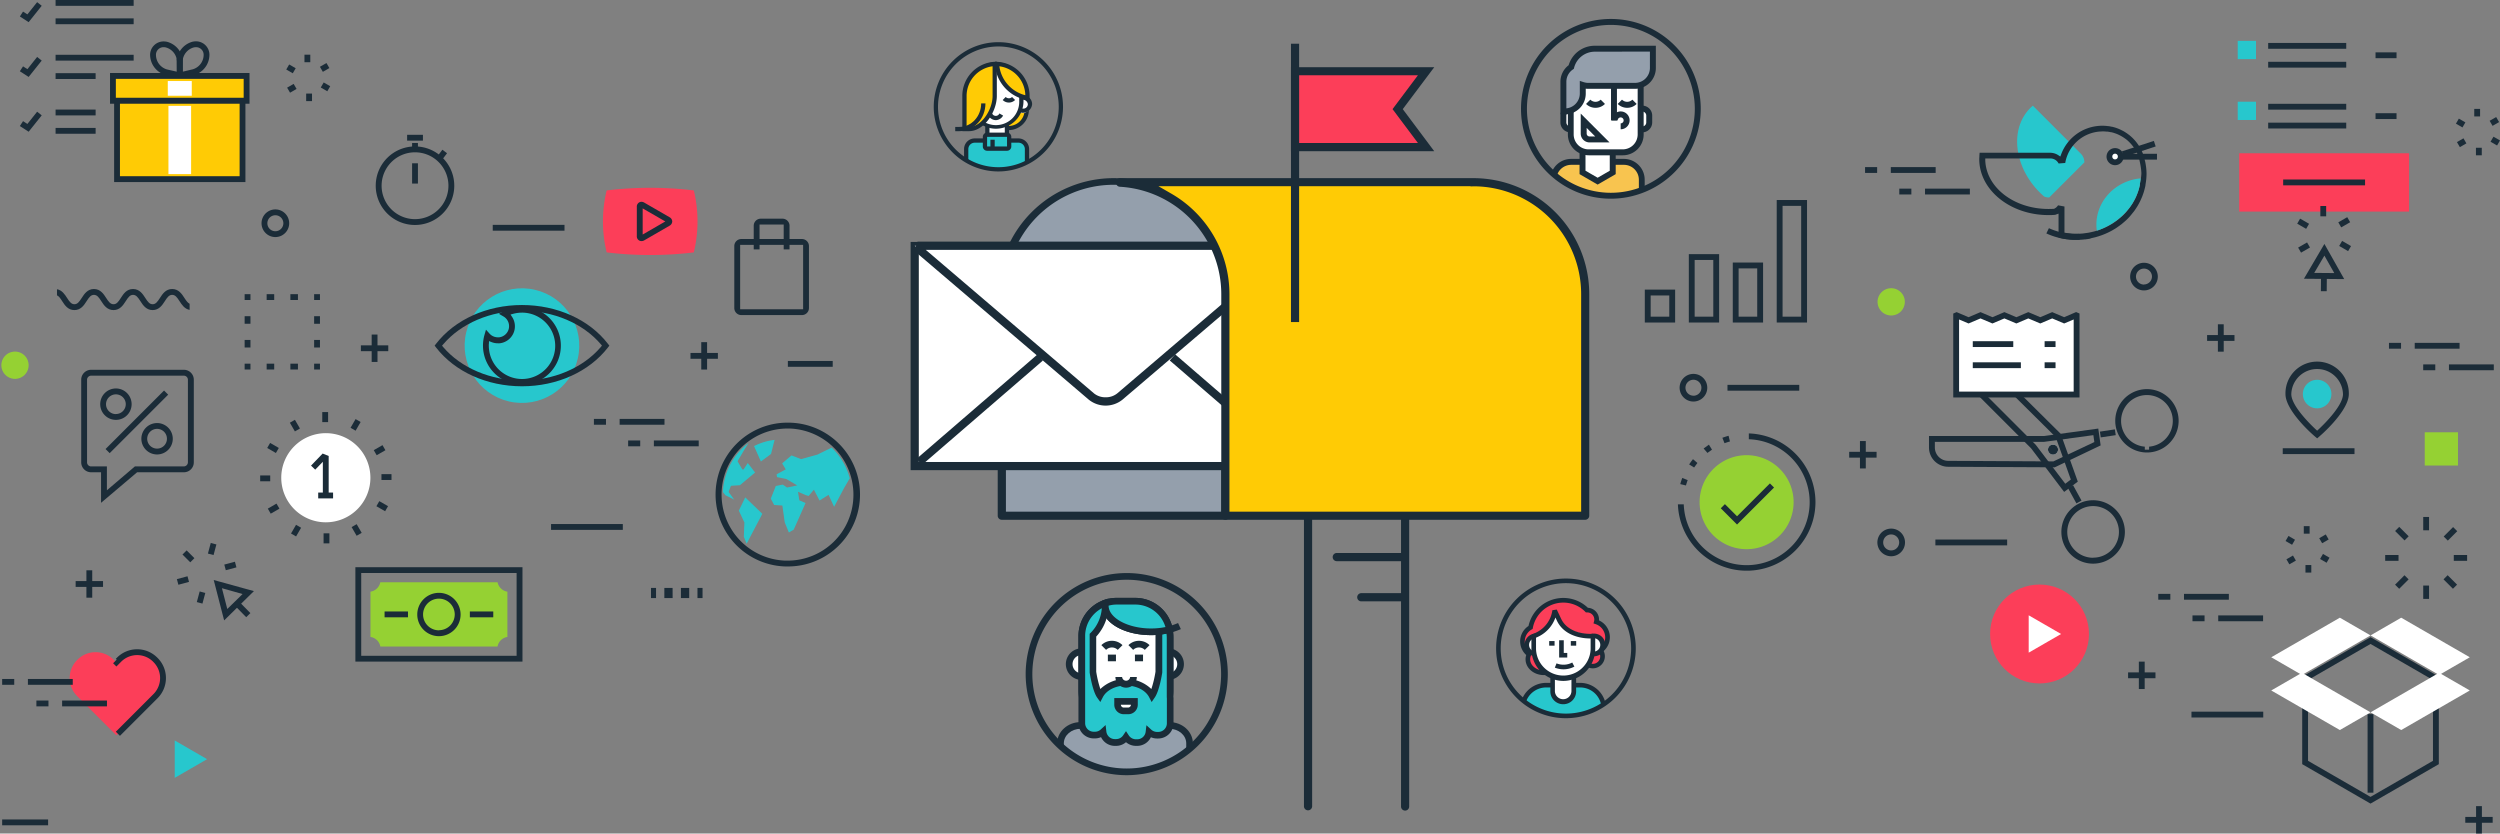 <svg xmlns="http://www.w3.org/2000/svg" xmlns:xlink="http://www.w3.org/1999/xlink" viewBox="0 0 1170 390.1"><rect x="0" y="0" width="1170" height="390.1" fill="#808080" stroke="none"/><defs><style>.cls-1,.cls-8{fill:none;}.cls-2{fill:#1b2c38;}.cls-3,.cls-6{fill:#fff;}.cls-4{fill:#27c7cd;}.cls-5{fill:#95d133;}.cls-6,.cls-8{stroke:#282d33;stroke-width:4px;}.cls-7{fill:#fc3e59;}.cls-9{fill:#ffcb05;}.cls-10{fill:#949fac;}.cls-11{fill:#f8c44f;}.cls-12{clip-path:url(#clip-path);}.cls-13{clip-path:url(#clip-path-2);}.cls-14{clip-path:url(#clip-path-3);}.cls-15{clip-path:url(#clip-path-4);}</style><clipPath id="clip-path" transform="translate(-11.23 -183.55)"><circle class="cls-1" cx="538.54" cy="499.04" r="45.74"/></clipPath><clipPath id="clip-path-2" transform="translate(-11.23 -183.55)"><circle class="cls-1" cx="744.09" cy="486.99" r="31.6"/></clipPath><clipPath id="clip-path-3" transform="translate(-11.23 -183.55)"><circle class="cls-1" cx="478.47" cy="233.55" r="29.24"/></clipPath><clipPath id="clip-path-4" transform="translate(-11.23 -183.55)"><circle class="cls-1" cx="765.12" cy="234.48" r="40.67"/></clipPath></defs><title>04-slide</title><g id="Layer_4" data-name="Layer 4"><rect class="cls-2" x="368.72" y="168.93" width="20.99" height="2.73"/><rect class="cls-2" x="306.01" y="206.14" width="20.99" height="2.73"/><rect class="cls-2" x="293.97" y="206.14" width="5.65" height="2.73"/><rect class="cls-2" x="289.99" y="196.05" width="20.99" height="2.73"/><rect class="cls-2" x="277.95" y="196.05" width="5.65" height="2.73"/><rect class="cls-2" x="1038.13" y="288.01" width="20.99" height="2.73"/><rect class="cls-2" x="1026.08" y="288.01" width="5.65" height="2.73"/><rect class="cls-2" x="1022.11" y="277.93" width="20.99" height="2.73"/><rect class="cls-2" x="1010.07" y="277.93" width="5.65" height="2.73"/><rect class="cls-2" x="1146.11" y="170.54" width="20.99" height="2.73"/><rect class="cls-2" x="1134.06" y="170.54" width="5.65" height="2.73"/><rect class="cls-2" x="1130.09" y="160.46" width="20.99" height="2.73"/><rect class="cls-2" x="1118.04" y="160.46" width="5.65" height="2.73"/><rect class="cls-2" x="1134.07" y="241.94" width="2.73" height="6.24"/><rect class="cls-2" x="1133.96" y="430.19" width="2.74" height="6.24" transform="translate(15.15 746.73) rotate(-45.03)"/><rect class="cls-2" x="1116.27" y="259.74" width="6.24" height="2.73"/><rect class="cls-2" x="1132.2" y="454.64" width="6.24" height="2.73" transform="translate(-1.09 752.93) rotate(-45.01)"/><rect class="cls-2" x="1134.07" y="274.04" width="2.73" height="6.24"/><rect class="cls-2" x="1156.65" y="452.88" width="2.73" height="6.24" transform="translate(5.37 768.57) rotate(-44.99)"/><rect class="cls-2" x="1148.37" y="259.74" width="6.24" height="2.73"/><rect class="cls-2" x="1154.9" y="431.94" width="6.24" height="2.74" transform="translate(21.49 762.09) rotate(-44.99)"/><rect class="cls-2" x="304.66" y="275.15" width="2.37" height="4.75"/><rect class="cls-2" x="305.67" y="276.15" width="0.36" height="2.73"/><path class="cls-2" d="M333.78,463.44H329.9v-4.75h3.88Zm-7.76,0h-3.88v-4.75H326Z" transform="translate(-11.23 -183.55)"/><path class="cls-2" d="M330.9,462.43V459.7h1.87v2.73Zm-7.75,0V459.7H325v2.73Z" transform="translate(-11.23 -183.55)"/><rect class="cls-2" x="326.42" y="275.15" width="2.37" height="4.75"/><rect class="cls-2" x="327.43" y="276.15" width="0.36" height="2.73"/><rect class="cls-2" x="98.05" y="441.35" width="2.74" height="5.15" transform="translate(-295.97 16.7) rotate(-44.99)"/><rect class="cls-2" x="94.24" y="453.88" width="5.15" height="2.73" transform="translate(-125.8 -142.96) rotate(-15.01)"/><rect class="cls-2" x="102.75" y="461.8" width="5.15" height="2.73" transform="translate(-380.54 261.25) rotate(-74.97)"/><path class="cls-3" d="M113.9,457.22l5.07,5.06Z" transform="translate(-11.23 -183.55)"/><rect class="cls-2" x="116.46" y="447.06" width="5.15" height="2.73" transform="translate(-123.3 -137.42) rotate(-15.01)"/><rect class="cls-2" x="107.95" y="439.15" width="5.15" height="2.73" transform="translate(-354.82 249.68) rotate(-75)"/><polygon class="cls-1" points="113.53 278.01 103.85 275.32 106.37 285.05 113.53 278.01"/><path class="cls-2" d="M130.06,460.19,111.25,455l4.88,18.9Zm-5.3,1.37-7.16,7-2.51-9.73Z" transform="translate(-11.23 -183.55)"/><rect class="cls-2" x="123.73" y="465.72" width="2.73" height="6.68" transform="translate(-304 38.41) rotate(-44.47)"/><rect class="cls-1" x="834.24" y="96.35" width="8.72" height="51.86"/><path class="cls-2" d="M842.73,334.49h14.19V277.16H842.73Zm2.74-54.59h8.71v51.85h-8.71Z" transform="translate(-11.23 -183.55)"/><rect class="cls-1" x="813.67" y="125.62" width="8.71" height="22.59"/><path class="cls-2" d="M822.17,334.49h14.18V306.43H822.17Zm2.73-25.33h8.71v22.59H824.9Z" transform="translate(-11.23 -183.55)"/><rect class="cls-1" x="793.1" y="121.66" width="8.72" height="26.54"/><path class="cls-2" d="M801.6,334.49h14.18v-32H801.6Zm2.73-29.28h8.72v26.54h-8.72Z" transform="translate(-11.23 -183.55)"/><rect class="cls-1" x="772.54" y="138.27" width="8.71" height="9.93"/><path class="cls-2" d="M781,334.49h14.19v-15.4H781Zm2.74-12.67h8.71v9.93h-8.71Z" transform="translate(-11.23 -183.55)"/><polygon class="cls-4" points="96.92 355.29 89.34 359.66 81.77 364.04 81.77 355.29 81.77 346.54 89.34 350.92 96.92 355.29"/><rect class="cls-2" x="40.44" y="266.9" width="2.73" height="12.82"/><rect class="cls-2" x="35.4" y="271.94" width="12.82" height="2.73"/><path class="cls-5" d="M11.87,354.48a6.38,6.38,0,1,0,6.37-6.38A6.37,6.37,0,0,0,11.87,354.48Z" transform="translate(-11.23 -183.55)"/><path class="cls-5" d="M889.93,324.81a6.38,6.38,0,1,0,6.38-6.37A6.38,6.38,0,0,0,889.93,324.81Z" transform="translate(-11.23 -183.55)"/><rect class="cls-2" x="173.94" y="156.57" width="2.73" height="12.82"/><rect class="cls-2" x="168.89" y="161.62" width="12.82" height="2.73"/><rect class="cls-2" x="328.19" y="160.13" width="2.73" height="12.82"/><rect class="cls-2" x="323.15" y="165.18" width="12.82" height="2.73"/><path class="cls-1" d="M140.11,284.3a3.74,3.74,0,1,0,3.73,3.73A3.74,3.74,0,0,0,140.11,284.3Z" transform="translate(-11.23 -183.55)"/><path class="cls-2" d="M140.11,281.56a6.47,6.47,0,1,0,6.46,6.47A6.47,6.47,0,0,0,140.11,281.56Zm0,10.21a3.74,3.74,0,1,1,3.73-3.74A3.75,3.75,0,0,1,140.11,291.77Z" transform="translate(-11.23 -183.55)"/><rect class="cls-2" x="870.46" y="206.41" width="2.73" height="12.82"/><rect class="cls-2" x="865.42" y="211.45" width="12.82" height="2.73"/><circle class="cls-1" cx="792.53" cy="181.48" r="3.73"/><path class="cls-2" d="M810.23,365a6.47,6.47,0,1,0-6.47,6.47A6.48,6.48,0,0,0,810.23,365Zm-6.47,3.73a3.73,3.73,0,1,1,3.73-3.73A3.74,3.74,0,0,1,803.76,368.76Z" transform="translate(-11.23 -183.55)"/><rect class="cls-2" x="1000.98" y="309.64" width="2.73" height="12.82"/><rect class="cls-2" x="995.94" y="314.68" width="12.82" height="2.73"/><rect class="cls-2" x="1158.8" y="377.28" width="2.73" height="12.82"/><rect class="cls-2" x="1153.75" y="382.32" width="12.82" height="2.73"/><path class="cls-1" d="M896.31,433.68a3.74,3.74,0,1,0,3.73,3.73A3.73,3.73,0,0,0,896.31,433.68Z" transform="translate(-11.23 -183.55)"/><path class="cls-2" d="M902.78,437.41a6.47,6.47,0,1,0-6.47,6.47A6.48,6.48,0,0,0,902.78,437.41Zm-6.47,3.74a3.74,3.74,0,1,1,3.73-3.74A3.74,3.74,0,0,1,896.31,441.15Z" transform="translate(-11.23 -183.55)"/><rect class="cls-2" x="1037.97" y="151.76" width="2.73" height="12.82"/><rect class="cls-2" x="1032.92" y="156.81" width="12.82" height="2.73"/><path class="cls-1" d="M1014.61,309.21a3.74,3.74,0,1,0,3.74,3.74A3.74,3.74,0,0,0,1014.61,309.21Z" transform="translate(-11.23 -183.55)"/><path class="cls-2" d="M1021.08,313a6.47,6.47,0,1,0-6.47,6.47A6.47,6.47,0,0,0,1021.08,313Zm-6.47,3.73a3.74,3.74,0,1,1,3.74-3.73A3.73,3.73,0,0,1,1014.61,316.68Z" transform="translate(-11.23 -183.55)"/><path class="cls-3" d="M11.23,568.42h0Z" transform="translate(-11.23 -183.55)"/><rect class="cls-2" x="1.01" y="383.51" width="21.5" height="2.73"/><rect class="cls-2" x="257.89" y="245.25" width="33.59" height="2.73"/><rect class="cls-2" x="1025.61" y="333.06" width="33.59" height="2.73"/><rect class="cls-2" x="230.6" y="105.23" width="33.59" height="2.73"/><rect class="cls-2" x="905.76" y="252.5" width="33.59" height="2.73"/><path class="cls-3" d="M1078.55,394.7" transform="translate(-11.23 -183.55)"/><rect class="cls-2" x="1068.32" y="209.78" width="33.59" height="2.73"/><rect class="cls-2" x="808.46" y="180.11" width="33.59" height="2.73"/><path class="cls-1" d="M1107.75,368a12.1,12.1,0,0,0-24.19,0c0,5.81,10.25,15.4,11.41,16.48l.68.62.69-.62C1097.5,383.37,1107.75,373.78,1107.75,368Z" transform="translate(-11.23 -183.55)"/><path class="cls-2" d="M1110.48,368a14.83,14.83,0,1,0-29.65,0c0,6.37,8.76,15.54,13.94,19.95l.88.76.89-.76C1101.72,383.51,1110.48,374.33,1110.48,368Zm-14.83,17.1-.68-.62c-1.16-1.08-11.41-10.67-11.41-16.48a12.1,12.1,0,0,1,24.19,0c0,5.81-10.25,15.4-11.41,16.48Z" transform="translate(-11.23 -183.55)"/><path class="cls-4" d="M1095.65,374.65a6.68,6.68,0,1,1,6.68-6.68A6.68,6.68,0,0,1,1095.65,374.65Z" transform="translate(-11.23 -183.55)"/><rect class="cls-2" x="1157.95" y="50.96" width="2.73" height="3.53"/><rect class="cls-2" x="1161.5" y="239.4" width="2.73" height="3.53" transform="translate(360.99 943.79) rotate(-59.98)"/><rect class="cls-2" x="1161.5" y="248.89" width="3.53" height="2.73" transform="translate(19.26 430.91) rotate(-29.96)"/><rect class="cls-2" x="1158.74" y="69.15" width="2.73" height="3.53"/><rect class="cls-2" x="1177.65" y="247.81" width="2.73" height="3.53" transform="translate(362.14 962.3) rotate(-60)"/><rect class="cls-2" x="1176.86" y="239.11" width="3.53" height="2.73" transform="translate(26.47 438.09) rotate(-30.01)"/><rect class="cls-2" x="1078.17" y="246.24" width="2.73" height="3.52"/><rect class="cls-2" x="1081.72" y="434.68" width="2.73" height="3.53" transform="translate(152.21 972.49) rotate(-59.99)"/><rect class="cls-2" x="1081.72" y="444.18" width="3.53" height="2.73" transform="translate(-88.89 417.53) rotate(-29.98)"/><rect class="cls-2" x="1078.96" y="264.44" width="2.73" height="3.53"/><rect class="cls-2" x="1097.87" y="443.09" width="2.73" height="3.53" transform="translate(153 990.68) rotate(-59.99)"/><rect class="cls-2" x="1097.08" y="434.39" width="3.53" height="2.73" transform="translate(-81.81 424.83) rotate(-30.03)"/><rect class="cls-2" x="142.49" y="25.59" width="2.73" height="3.53"/><rect class="cls-2" x="146.05" y="214.03" width="2.73" height="3.53" transform="translate(-124.42 51.91) rotate(-59.98)"/><rect class="cls-2" x="146.05" y="223.52" width="3.53" height="2.73" transform="translate(-103.87 -79.53) rotate(-30)"/><rect class="cls-2" x="143.29" y="43.79" width="2.73" height="3.53"/><rect class="cls-2" x="162.2" y="222.44" width="2.73" height="3.53" transform="translate(-123.62 70.2) rotate(-60)"/><rect class="cls-2" x="161.41" y="213.74" width="3.53" height="2.73" transform="translate(-96.93 -73.14) rotate(-30)"/><path class="cls-3" d="M184.58,407.12a20.86,20.86,0,1,1-20.86-20.85A20.86,20.86,0,0,1,184.58,407.12Z" transform="translate(-11.23 -183.55)"/><polygon class="cls-2" points="145.56 217.91 147.52 219.8 151.09 216.11 151.09 230.95 153.82 230.95 153.82 213.4 151 212.26 145.56 217.91"/><rect class="cls-2" x="148.92" y="230.52" width="6.96" height="2.73"/><rect class="cls-2" x="150.82" y="192.85" width="2.73" height="4.7"/><rect class="cls-2" x="147.9" y="380.35" width="2.73" height="4.7" transform="translate(-182.6 -57.61) rotate(-30)"/><rect class="cls-2" x="137.63" y="390.85" width="2.73" height="4.7" transform="translate(-282.24 133.35) rotate(-59.99)"/><rect class="cls-2" x="121.76" y="222.51" width="4.7" height="2.73"/><rect class="cls-2" x="136.95" y="420.21" width="4.7" height="2.73" transform="translate(-203.27 -57.52) rotate(-29.98)"/><rect class="cls-2" x="147.45" y="430.48" width="4.7" height="2.74" transform="translate(-310.32 162.06) rotate(-59.99)"/><rect class="cls-2" x="151.43" y="249.6" width="2.73" height="4.7"/><rect class="cls-2" x="176.81" y="429.19" width="2.73" height="4.7" transform="translate(-203.16 -36.61) rotate(-30)"/><rect class="cls-2" x="187.08" y="418.7" width="2.73" height="4.7" transform="matrix(0.5, -0.87, 0.87, 0.5, -281.66, 190.32)"/><rect class="cls-2" x="178.52" y="221.9" width="4.7" height="2.73"/><rect class="cls-2" x="185.79" y="391.3" width="4.7" height="2.73" transform="matrix(0.87, -0.5, 0.5, 0.87, -182.37, -36.86)"/><rect class="cls-2" x="175.3" y="381.03" width="4.7" height="2.73" transform="translate(-253.57 161.5) rotate(-60)"/><rect class="cls-1" x="169.05" y="268.17" width="72.74" height="38.74"/><path class="cls-2" d="M177.55,493.19h78.2V449h-78.2Zm2.73-41.47H253v38.74H180.28Z" transform="translate(-11.23 -183.55)"/><path class="cls-5" d="M244.07,486.12a5.53,5.53,0,0,1,4.62-4.48V460.45a5.52,5.52,0,0,1-4.6-4.4H189.21a5.52,5.52,0,0,1-4.6,4.4v21.19a5.53,5.53,0,0,1,4.62,4.48Z" transform="translate(-11.23 -183.55)"/><path class="cls-1" d="M216.65,463.68a7.41,7.41,0,1,0,7.4,7.41A7.42,7.42,0,0,0,216.65,463.68Z" transform="translate(-11.23 -183.55)"/><path class="cls-2" d="M216.65,461a10.14,10.14,0,1,0,10.14,10.14A10.15,10.15,0,0,0,216.65,461Zm0,17.54a7.41,7.41,0,1,1,7.4-7.4A7.41,7.41,0,0,1,216.65,478.49Z" transform="translate(-11.23 -183.55)"/><rect class="cls-2" x="179.98" y="286.17" width="10.96" height="2.73"/><path class="cls-6" d="M193.52,465.75" transform="translate(-11.23 -183.55)"/><path class="cls-6" d="M203.18,465.75" transform="translate(-11.23 -183.55)"/><rect class="cls-2" x="219.89" y="286.17" width="10.96" height="2.73"/><circle class="cls-7" cx="954.5" cy="296.71" r="23.14"/><polygon class="cls-3" points="964.58 296.71 957 301.08 949.43 305.45 949.43 296.71 949.43 287.96 957 292.33 964.58 296.71"/><rect class="cls-5" x="1134.78" y="202.31" width="15.56" height="15.56"/><rect class="cls-2" x="147.01" y="170.2" width="2.73" height="2.73"/><rect class="cls-2" x="124.79" y="170.2" width="3.54" height="2.73"/><rect class="cls-2" x="135.9" y="170.2" width="3.54" height="2.73"/><rect class="cls-2" x="114.49" y="170.2" width="2.73" height="2.73"/><rect class="cls-2" x="114.49" y="147.98" width="2.73" height="3.54"/><rect class="cls-2" x="114.49" y="159.09" width="2.73" height="3.54"/><rect class="cls-2" x="114.49" y="137.67" width="2.73" height="2.73"/><rect class="cls-2" x="124.79" y="137.67" width="3.54" height="2.73"/><rect class="cls-2" x="135.9" y="137.67" width="3.54" height="2.73"/><rect class="cls-2" x="147.01" y="137.67" width="2.73" height="2.73"/><rect class="cls-2" x="147.01" y="159.09" width="2.73" height="3.54"/><rect class="cls-2" x="147.01" y="147.98" width="2.73" height="3.55"/><path class="cls-7" d="M335.93,301.67a169.62,169.62,0,0,1-40.78,0,61.12,61.12,0,0,1,0-29,169.62,169.62,0,0,1,40.78,0A61.38,61.38,0,0,1,335.93,301.67Z" transform="translate(-11.23 -183.55)"/><polygon class="cls-1" points="300.76 109.76 311.35 103.65 300.76 97.53 300.76 109.76"/><path class="cls-2" d="M325.84,287.19a2.36,2.36,0,0,0-1.29-2l-11.79-6.81a2.61,2.61,0,0,0-1.33-.39,2.22,2.22,0,0,0-2.17,2.4V294a2.21,2.21,0,0,0,2.17,2.39,2.68,2.68,0,0,0,1.33-.37l11.79-6.82A2.36,2.36,0,0,0,325.84,287.19ZM312,293.31V281.08l10.59,6.11Z" transform="translate(-11.23 -183.55)"/><rect class="cls-2" x="216.59" y="254.44" width="3.45" height="2.73" transform="translate(-128.63 92.15) rotate(-52.91)"/><path class="cls-1" d="M205.46,254.83a15.64,15.64,0,1,0,15.64,15.64A15.65,15.65,0,0,0,205.46,254.83Z" transform="translate(-11.23 -183.55)"/><path class="cls-2" d="M223.83,270.47a18.38,18.38,0,1,0-18.37,18.37A18.39,18.39,0,0,0,223.83,270.47Zm-18.37,15.64a15.64,15.64,0,1,1,15.64-15.64A15.66,15.66,0,0,1,205.46,286.11Z" transform="translate(-11.23 -183.55)"/><rect class="cls-2" x="192.86" y="76.42" width="2.73" height="9.49"/><rect class="cls-2" x="190.53" y="63.09" width="7.4" height="2.73"/><rect class="cls-2" x="192.86" y="66.91" width="2.73" height="2"/><rect class="cls-1" x="346.38" y="114.59" width="29.47" height="30.15"/><path class="cls-2" d="M386.52,295.41H358.18a3.3,3.3,0,0,0-3.3,3.3v29a3.3,3.3,0,0,0,3.3,3.3h28.34a3.3,3.3,0,0,0,3.3-3.3v-29A3.3,3.3,0,0,0,386.52,295.41Zm.57,32.88H357.62V298.14h29.47Z" transform="translate(-11.23 -183.55)"/><path class="cls-2" d="M377.43,285.89H367.27a3.3,3.3,0,0,0-3.3,3.3v11.09h2.73V288.63H378v11.65h2.73V289.19A3.3,3.3,0,0,0,377.43,285.89Z" transform="translate(-11.23 -183.55)"/><path class="cls-1" d="M380.72,384.08h-1a30.92,30.92,0,0,0-1,61.82c.34,0,.69,0,1,0a30.92,30.92,0,0,0,1-61.83Z" transform="translate(-11.23 -183.55)"/><path class="cls-2" d="M380.81,381.35l-1.11,0a33.66,33.66,0,0,0-1.08,67.3h1.1a33.65,33.65,0,0,0,1.09-67.29ZM410.62,416a30.78,30.78,0,0,1-30.88,29.92c-.34,0-.69,0-1,0a30.92,30.92,0,0,1,1-61.82h1A30.95,30.95,0,0,1,410.62,416Z" transform="translate(-11.23 -183.55)"/><path class="cls-4" d="M408.91,407.41,406.23,412l-4.64,8.74L399,415.14l-4.23,2.66-2.64-5.08-2.46,2.94-1.19-.34-3.79-1.61.63,4,2.9,1.26-5.51,12.42-2.29,1.38-1.93-4.74-1.11-7.88-3.85-.28-1.57-2.95,2.35-5.93,3.25-.65,2,1.38,4.78-1-5.13-3-4.34-.88-.18-1.32,4.28-2.3-1.7-2.81,4.39-3.73,4.5,1.74,7.63-2.12s3.14-1.55,6.66-3.25A30.24,30.24,0,0,1,408.91,407.41Z" transform="translate(-11.23 -183.55)"/><path class="cls-4" d="M361.51,390.92l-1.82,2.91-3.15,5.36a.44.44,0,0,0,0,.47l2,3.41a.51.51,0,0,0,.4.23.42.42,0,0,0,.39-.21l1.86-2.84,3.42,4.44-7.09,5.94-3.91.25a.45.45,0,0,0-.41.3l-.91,2.36a.46.46,0,0,0,.06.44l2.5,3.4-4.14-2.07-1.16-1.48A30.18,30.18,0,0,1,361.51,390.92Z" transform="translate(-11.23 -183.55)"/><path class="cls-4" d="M359.48,427.8,357,422.52l3-6.19,8,7.68-7.35,14-1.31-3.26.27-6.7A.43.43,0,0,0,359.48,427.8Z" transform="translate(-11.23 -183.55)"/><path class="cls-4" d="M367.32,399.54l-3.19-7.22a28.13,28.13,0,0,1,9.6-2.9L372.07,396Z" transform="translate(-11.23 -183.55)"/><polygon class="cls-2" points="1138.63 356.06 1109.4 372.94 1080.16 356.06 1080.16 319.6 1077.43 319.6 1077.43 357.63 1109.4 376.09 1141.37 357.63 1141.37 319.6 1138.63 319.6 1138.63 356.06"/><polygon class="cls-2" points="1109.4 298.21 1078.8 315.88 1080.17 318.25 1109.4 301.37 1138.63 318.25 1140 315.88 1109.4 298.21"/><rect class="cls-2" x="1108.03" y="334.22" width="2.73" height="36.76"/><polygon class="cls-3" points="1141.5 314.85 1109.4 333.37 1123.76 341.66 1155.86 323.14 1141.5 314.85"/><polygon class="cls-3" points="1077.3 314.85 1109.4 333.37 1095.05 341.66 1062.94 323.14 1077.3 314.85"/><polygon class="cls-3" points="1077.3 315.89 1109.4 297.37 1095.05 289.08 1062.94 307.6 1077.3 315.89"/><polygon class="cls-3" points="1141.5 315.89 1109.4 297.37 1123.76 289.08 1155.86 307.6 1141.5 315.89"/><path class="cls-7" d="M82.74,510.6,84,509.32a11.94,11.94,0,0,0,0-16.88l-.17-.18a11.94,11.94,0,0,0-16.88,0l-1.28,1.28-1.29-1.28a11.93,11.93,0,0,0-16.87,0l-.18.18a11.94,11.94,0,0,0,0,16.88l1.28,1.28,17.06,17.06Z" transform="translate(-11.23 -183.55)"/><path class="cls-2" d="M85,491.48l-.18-.18a13.29,13.29,0,0,0-18.81,0l-.57.57.4.39-1.68,1.68,1.54,1.54,2.24-2.25a10.57,10.57,0,0,1,14.95,0l.18.19a10.59,10.59,0,0,1,0,14.94L65.43,526l1.93,1.93L85,510.28a13.3,13.3,0,0,0,0-18.8Z" transform="translate(-11.23 -183.55)"/><path class="cls-8" d="M47.35,492.44" transform="translate(-11.23 -183.55)"/><path class="cls-2" d="M860.87,418.57a32.23,32.23,0,0,0-31.19-32.18v2.73a29.47,29.47,0,1,1-30.45,30.45h-2.74a32.2,32.2,0,0,0,64.38-1Z" transform="translate(-11.23 -183.55)"/><line class="cls-2" x1="788.98" y1="235.02" x2="784.24" y2="235.02"/><path class="cls-2" d="M820.84,390.16l-.64-2.66a29.7,29.7,0,0,0-2.9.94l1,2.53C819.16,390.66,820,390.39,820.84,390.16Z" transform="translate(-11.23 -183.55)"/><path class="cls-2" d="M798.54,407.21a29.7,29.7,0,0,0-.94,2.9l2.66.64c.23-.85.5-1.68.81-2.5Z" transform="translate(-11.23 -183.55)"/><path class="cls-2" d="M803.54,398.44c-.63.79-1.24,1.62-1.79,2.47l2.33,1.43c.48-.73,1-1.44,1.54-2.12Z" transform="translate(-11.23 -183.55)"/><path class="cls-2" d="M808.53,393.44l1.78,2.08c.69-.54,1.4-1.06,2.13-1.54L811,391.65C810.16,392.21,809.33,392.81,808.53,393.44Z" transform="translate(-11.23 -183.55)"/><path class="cls-5" d="M850.64,418.57a22,22,0,1,1-22-22A22,22,0,0,1,850.64,418.57Z" transform="translate(-11.23 -183.55)"/><polygon class="cls-2" points="828.32 226.23 812.93 241.62 807.26 235.94 805.32 237.88 812.93 245.49 830.25 228.17 828.32 226.23"/><circle class="cls-4" cx="255.52" cy="345.31" r="26.82" transform="translate(-150.11 332.01) rotate(-76.85)"/><path class="cls-1" d="M255.5,360.84a15.39,15.39,0,0,0,1.66-.09,15.52,15.52,0,1,0-3.28-30.87,16.94,16.94,0,0,0-2.38.44l-1.34.36.76,1.16a8,8,0,0,1-9.54,11.82l-1.29-.5-.07,1.38a15.09,15.09,0,0,0,.07,2.42A15.48,15.48,0,0,0,255.5,360.84Z" transform="translate(-11.23 -183.55)"/><path class="cls-2" d="M255.5,363.57a18.06,18.06,0,0,0,1.95-.1,18.26,18.26,0,0,0-1.91-36.41,18.1,18.1,0,0,0-8.68,2.19l-2.16,1.16,2.13,1.23a5.25,5.25,0,0,1-2.05,9.78,5.07,5.07,0,0,1-.55,0,5.29,5.29,0,0,1-3.91-1.75l-1.65-1.83-.68,2.36a18.25,18.25,0,0,0,17.51,23.34Zm-15.48-19,.07-1.38,1.29.5a7.93,7.93,0,0,0,2.84.52,8.06,8.06,0,0,0,.85,0,8,8,0,0,0,5.85-12.3l-.76-1.16,1.34-.36a16.94,16.94,0,0,1,2.38-.44,15.67,15.67,0,0,1,1.66-.09A15.53,15.53,0,1,1,240.09,347,15.09,15.09,0,0,1,240,344.54Z" transform="translate(-11.23 -183.55)"/><path class="cls-1" d="M255.52,329c-14.7,0-28.48,5.84-36.86,15.62l-.56.65.56.66c8.38,9.78,22.16,15.62,36.86,15.62S284,355.75,292.38,346l.56-.66-.56-.65C284,334.88,270.22,329,255.52,329Z" transform="translate(-11.23 -183.55)"/><path class="cls-2" d="M255.52,326.3c-16.4,0-31.45,6.8-40.24,18.18l-.64.83.64.84c8.79,11.38,23.84,18.18,40.24,18.18s31.45-6.8,40.24-18.18l.65-.84-.65-.83C287,333.1,271.93,326.3,255.52,326.3ZM292.38,346c-8.38,9.78-22.16,15.62-36.86,15.62S227,355.75,218.66,346l-.56-.66.56-.65C227,334.88,240.82,329,255.52,329s28.48,5.84,36.86,15.62l.56.65Z" transform="translate(-11.23 -183.55)"/><rect class="cls-2" x="26.01" width="36.54" height="2.73"/><rect class="cls-2" x="26.01" y="8.6" width="36.54" height="2.73"/><polygon class="cls-2" points="17.38 1.01 12.82 6.73 10.78 5.42 9.3 7.71 13.41 10.37 19.52 2.71 17.38 1.01"/><rect class="cls-2" x="26.01" y="25.64" width="36.54" height="2.73"/><rect class="cls-2" x="26.01" y="34.24" width="18.74" height="2.73"/><polygon class="cls-2" points="17.38 26.65 12.82 32.37 10.78 31.05 9.29 33.35 13.41 36.01 19.52 28.35 17.38 26.65"/><rect class="cls-2" x="26.01" y="51.28" width="18.74" height="2.73"/><rect class="cls-2" x="26.01" y="59.87" width="18.74" height="2.73"/><polygon class="cls-2" points="17.38 52.28 12.82 58.01 10.78 56.69 9.3 58.99 13.41 61.65 19.52 53.99 17.38 52.28"/><path class="cls-1" d="M106.51,209.43a3.55,3.55,0,0,0-3.59-3.8,4.33,4.33,0,0,0-1.06.13,7.1,7.1,0,0,0-5.19,6.45v.27l0,4.63,4.75-1.13A7.1,7.1,0,0,0,106.51,209.43Z" transform="translate(-11.23 -183.55)"/><path class="cls-2" d="M109.24,209.41a6.29,6.29,0,0,0-6.28-6.52,7.37,7.37,0,0,0-1.73.21,10,10,0,0,0-7,7.22L94,211l-.1,0,.06,9.55,9.2-2.17v-.07l.56-.28A9.91,9.91,0,0,0,109.24,209.41Zm-12.55,7.7,0-4.63v-.27a7.1,7.1,0,0,1,5.19-6.45,4.33,4.33,0,0,1,1.06-.13,3.55,3.55,0,0,1,3.59,3.8,7.1,7.1,0,0,1-5.07,6.55Z" transform="translate(-11.23 -183.55)"/><path class="cls-1" d="M89.26,216l.35.09,4.42,1,0-4.58v-.33a7.08,7.08,0,0,0-5.18-6.44,4.41,4.41,0,0,0-1.07-.13,3.55,3.55,0,0,0-3.59,3.79A7.12,7.12,0,0,0,89.26,216Z" transform="translate(-11.23 -183.55)"/><path class="cls-2" d="M81.48,209.41A9.93,9.93,0,0,0,87,218l.56.28v.08l9.2,2.16L96.8,211h-.1l-.16-.68a10,10,0,0,0-7-7.17,7.37,7.37,0,0,0-1.73-.21A6.29,6.29,0,0,0,81.48,209.41Zm6.32-3.78a4.41,4.41,0,0,1,1.07.13,7.08,7.08,0,0,1,5.18,6.44v.33l0,4.58-4.42-1-.35-.09a7.12,7.12,0,0,1-5.05-6.56A3.55,3.55,0,0,1,87.8,205.63Z" transform="translate(-11.23 -183.55)"/><rect class="cls-9" x="52.85" y="35.54" width="62.56" height="11.63"/><rect class="cls-1" x="54.22" y="36.91" width="59.82" height="8.9"/><path class="cls-2" d="M62.72,232.09H128V217.72H62.72Zm2.73-11.63h59.82v8.9H65.45Z" transform="translate(-11.23 -183.55)"/><rect class="cls-9" x="54.77" y="47.18" width="58.72" height="36.68"/><rect class="cls-1" x="56.14" y="48.54" width="55.98" height="33.94"/><path class="cls-2" d="M64.64,268.77h61.45V229.36H64.64Zm2.73-36.68h56V266h-56Z" transform="translate(-11.23 -183.55)"/><rect class="cls-3" x="78.52" y="37.92" width="11.23" height="6.89"/><rect class="cls-3" x="78.83" y="49.55" width="10.61" height="31.93"/><polygon class="cls-2" points="950.57 209.84 966.02 230.22 972.41 225.4 964.41 203.02 944.54 183.32 942.61 185.26 962.04 204.52 969.15 224.43 966.55 226.39 952.73 208.17 927.92 183.33 925.99 185.26 950.57 209.84"/><path class="cls-1" d="M999.35,423.89a12.09,12.09,0,1,0,0,17.1A12,12,0,0,0,999.35,423.89Z" transform="translate(-11.23 -183.55)"/><path class="cls-2" d="M1001.28,422a14.84,14.84,0,1,0,0,21A14.74,14.74,0,0,0,1001.28,422Zm-10.49,22.58a12.09,12.09,0,1,1,8.56-3.54A12,12,0,0,1,990.79,444.53Z" transform="translate(-11.23 -183.55)"/><path class="cls-1" d="M1016,368.39a12.1,12.1,0,0,0-1,24.15V394h2v-1.41a12.1,12.1,0,0,0-1-24.15Z" transform="translate(-11.23 -183.55)"/><path class="cls-2" d="M1016,365.66a14.83,14.83,0,1,0,0,29.66h0a14.83,14.83,0,0,0,0-29.66Zm1,26.88V394h-2v-1.41a12.1,12.1,0,1,1,2,0Z" transform="translate(-11.23 -183.55)"/><path class="cls-1" d="M967.91,390.33H916.72V393a6.28,6.28,0,0,0,6.26,6.27l49.25.25,19.11-9.05-.45-3.23Z" transform="translate(-11.23 -183.55)"/><path class="cls-2" d="M993.22,384.12l-25.34,3.48H914V393a9,9,0,0,0,9,9l49.86.25L994.33,392Zm-21,15.36L923,399.23a6.28,6.28,0,0,1-6.26-6.27v-2.63h51.19l23-3.13.45,3.23Z" transform="translate(-11.23 -183.55)"/><path class="cls-3" d="M970.41,392.32a2.32,2.32,0,1,1,0,3.28A2.32,2.32,0,0,1,970.41,392.32Z" transform="translate(-11.23 -183.55)"/><path class="cls-2" d="M972.05,391.64a2.32,2.32,0,0,0-1.64,4,2.31,2.31,0,0,0,3.27,0,2.32,2.32,0,0,0-1.63-4Z" transform="translate(-11.23 -183.55)"/><path class="cls-2" d="M972.05,395.28a1.32,1.32,0,0,1-.93-2.25,1.34,1.34,0,0,1,.93-.38,1.31,1.31,0,0,1,1.31,1.32,1.3,1.3,0,0,1-.39.92A1.29,1.29,0,0,1,972.05,395.28Z" transform="translate(-11.23 -183.55)"/><path class="cls-2" d="M980.49,368.52v-2.73H983v2.73Zm-9,0v-2.73H974v2.73Zm-9,0v-2.73H965v2.73Zm-9,0v-2.73H956v2.73Zm-9,0v-2.73H947v2.73Zm-9,0v-2.73H938v2.73Zm-9,0v-2.73h2.49v2.73Z" transform="translate(-11.23 -183.55)"/><rect class="cls-2" x="980.84" y="410.7" width="2.73" height="8.24" transform="translate(-89.56 341.18) rotate(-28.81)"/><rect class="cls-2" x="994.17" y="384.92" width="7.08" height="2.73" transform="translate(-57.51 -31.2) rotate(-8.53)"/><polygon class="cls-3" points="971.85 147.63 971.62 147.53 966.02 149.91 960.43 147.53 954.83 149.91 949.24 147.53 943.65 149.91 938.05 147.53 932.46 149.91 926.87 147.53 921.28 149.91 915.69 147.53 915.48 147.62 915.48 184.61 971.85 184.61 971.85 147.63"/><polygon class="cls-1" points="960.43 149.02 954.83 151.39 949.24 149.02 943.65 151.39 938.05 149.02 932.46 151.39 926.87 149.02 921.28 151.39 916.85 149.51 916.85 183.25 970.48 183.25 970.48 149.5 966.02 151.39 960.43 149.02"/><path class="cls-2" d="M977.25,332l-5.59-2.38L966.07,332l-5.6-2.38L954.88,332l-5.6-2.38L943.69,332l-5.59-2.38L932.51,332l-5.59-2.38-1.57.68v39.26h59.09V330.27l-1.59-.68Zm4.46,34.82H928.08V333.06l4.43,1.88,5.59-2.37,5.59,2.37,5.59-2.37,5.6,2.37,5.59-2.37,5.6,2.37,5.59-2.37,5.59,2.37,4.46-1.89Z" transform="translate(-11.23 -183.55)"/><rect class="cls-2" x="923.26" y="159.68" width="18.95" height="2.73"/><rect class="cls-2" x="956.88" y="159.68" width="5.11" height="2.73"/><rect class="cls-2" x="923.26" y="169.56" width="22.51" height="2.73"/><rect class="cls-2" x="956.88" y="169.56" width="5.11" height="2.73"/><path class="cls-1" d="M97.38,359.35H53.77a1.92,1.92,0,0,0-1.8,2v38.45a1.93,1.93,0,0,0,1.8,2h7.49V413L74.4,401.84h23a1.92,1.92,0,0,0,1.79-2V361.37A1.91,1.91,0,0,0,97.38,359.35Z" transform="translate(-11.23 -183.55)"/><path class="cls-2" d="M97.38,356.61H53.77a4.66,4.66,0,0,0-4.53,4.76v38.45a4.65,4.65,0,0,0,4.53,4.75h4.75v14.3l16.88-14.3h22a4.65,4.65,0,0,0,4.53-4.75V361.37A4.66,4.66,0,0,0,97.38,356.61Zm1.79,43.21a1.92,1.92,0,0,1-1.79,2h-23L61.26,413V401.84H53.77a1.93,1.93,0,0,1-1.8-2V361.37a1.92,1.92,0,0,1,1.8-2H97.38a1.91,1.91,0,0,1,1.79,2Z" transform="translate(-11.23 -183.55)"/><path class="cls-1" d="M65.48,368.09a4.62,4.62,0,1,0,4.61,4.61A4.62,4.62,0,0,0,65.48,368.09Z" transform="translate(-11.23 -183.55)"/><path class="cls-2" d="M65.48,365.35a7.35,7.35,0,1,0,7.35,7.35A7.36,7.36,0,0,0,65.48,365.35Zm0,12a4.62,4.62,0,1,1,4.61-4.62A4.62,4.62,0,0,1,65.48,377.32Z" transform="translate(-11.23 -183.55)"/><path class="cls-1" d="M84.74,384.27a4.62,4.62,0,1,0,4.62,4.62A4.62,4.62,0,0,0,84.74,384.27Z" transform="translate(-11.23 -183.55)"/><path class="cls-2" d="M92.09,388.89a7.35,7.35,0,1,0-7.35,7.35A7.36,7.36,0,0,0,92.09,388.89Zm-7.35,4.61a4.62,4.62,0,1,1,4.62-4.61A4.62,4.62,0,0,1,84.74,393.5Z" transform="translate(-11.23 -183.55)"/><rect class="cls-2" x="55.93" y="379.6" width="38.71" height="2.73" transform="translate(-258.57 -18.73) rotate(-45)"/><rect class="cls-2" x="1061.5" y="20.1" width="36.54" height="2.73"/><rect class="cls-2" x="1061.5" y="28.92" width="36.54" height="2.73"/><rect class="cls-4" x="1047.25" y="19.12" width="8.55" height="8.55"/><rect class="cls-7" x="1047.94" y="71.73" width="79.5" height="27.29"/><rect class="cls-2" x="1068.52" y="84.01" width="38.33" height="2.73"/><rect class="cls-2" x="1111.75" y="24.5" width="9.83" height="2.73"/><rect class="cls-2" x="1061.5" y="48.58" width="36.54" height="2.73"/><rect class="cls-2" x="1061.5" y="57.4" width="36.54" height="2.73"/><rect class="cls-4" x="1047.25" y="47.6" width="8.55" height="8.55"/><rect class="cls-2" x="1111.75" y="52.98" width="9.83" height="2.73"/><rect class="cls-2" x="1085.92" y="96.41" width="2.73" height="4.83"/><rect class="cls-2" x="1087.74" y="285.85" width="2.73" height="4.83" transform="translate(283.67 903.77) rotate(-60)"/><rect class="cls-2" x="1087.1" y="297.99" width="4.83" height="2.74" transform="translate(-15.08 400.78) rotate(-29.97)"/><path class="cls-3" d="M1099.32,301.14v0Z" transform="translate(-11.23 -183.55)"/><rect class="cls-2" x="1107.36" y="296.25" width="2.73" height="4.83" transform="translate(284.64 926.13) rotate(-60.01)"/><rect class="cls-2" x="1105.91" y="286.2" width="4.83" height="2.73" transform="translate(-6.47 409.34) rotate(-30.01)"/><polygon class="cls-1" points="1087.77 119.63 1083.01 127.72 1092.39 127.8 1087.77 119.63"/><path class="cls-2" d="M1099.05,297.71,1089.47,314l18.86.17Zm0,5.47,4.62,8.17-9.38-.08Z" transform="translate(-11.23 -183.55)"/><rect class="cls-2" x="1095.73" y="315.34" width="6.29" height="2.73" transform="translate(761.09 1229.15) rotate(-89.49)"/><path class="cls-2" d="M97.54,323c-1.2-1.86-2.69-4.19-5.73-4.19s-4.53,2.33-5.73,4.19-2,2.93-3.43,2.93-2.25-1.11-3.42-2.93-2.69-4.19-5.73-4.19S69,321.1,67.78,323s-2,2.93-3.43,2.93-2.26-1.11-3.43-2.93-2.69-4.19-5.72-4.19-4.53,2.33-5.73,4.19-2,2.93-3.42,2.93-2.26-1.11-3.43-2.93c-1.06-1.65-2.34-3.65-4.72-4.09v2.85c.89.4,1.55,1.37,2.42,2.72,1.2,1.87,2.69,4.19,5.73,4.19s4.52-2.32,5.72-4.19,2-2.93,3.43-2.93,2.26,1.11,3.42,2.93,2.69,4.19,5.73,4.19,4.53-2.32,5.73-4.19,2-2.93,3.42-2.93,2.26,1.11,3.43,2.93,2.69,4.19,5.72,4.19,4.53-2.32,5.73-4.19,2-2.93,3.43-2.93,2.26,1.11,3.43,2.93c1.06,1.65,2.35,3.65,4.73,4.1v-2.86C99.08,325.28,98.41,324.32,97.54,323Z" transform="translate(-11.23 -183.55)"/><path class="cls-4" d="M986.71,259.55a5.67,5.67,0,0,0-1.65-4.07L970,240.41l-3.62-3.62L962.61,233c-.41.35-.81.71-1.2,1.1-9.69,9.69-7.73,27.36,4.39,39.47.67.68,1.36,1.32,2.07,1.93a5.65,5.65,0,0,0,2.39.48Z" transform="translate(-11.23 -183.55)"/><path class="cls-1" d="M1012.5,259.81h0l-.24-1.14a17.65,17.65,0,0,0-2.19-5.24l-.07-.11c-.25-.4-.48-.73-.72-1L1009,252c-.24-.31-.47-.6-.72-.87l-.31-.35c-.24-.25-.48-.51-.74-.76l-.45-.42c-.26-.23-.47-.42-.7-.6l-.35-.26c-.48-.37-1-.71-1.48-1l-.23-.13c-.18-.12-.32-.2-.46-.28l-.43-.22-.24-.12-.79-.38-.55-.23c-.4-.16-.69-.26-1-.36l-.66-.21q-.48-.14-1-.24l-.15,0-.49-.1c-.36-.07-.72-.12-1.09-.17l-.25,0-.3,0c-.61-.06-1.16-.09-1.67-.09s-.94,0-1.4.07a17.75,17.75,0,0,0-16.08,14.7l-3.1.24a4.31,4.31,0,0,0-3.83-2.35H940.12l0,1c.54,12.7,13.55,22.64,29.63,22.64.75,0,1.51,0,2.33-.07l.2,0,.18-.09a4.29,4.29,0,0,0,1.72-1.55l3,.56c0,4.62,0,12.23,0,12.23l.84.14a26.79,26.79,0,0,0,4.67.4c1,0,1.94-.05,3-.14l.57-.07.4-.06c.64-.08,1.28-.16,1.91-.27l.62-.13.51-.11c.54-.12,1.1-.25,1.65-.4.38-.1.76-.23,1.15-.35s1-.33,1.51-.51l1.15-.46c.47-.2.94-.41,1.4-.63s.75-.36,1.12-.56.86-.48,1.29-.73l.14-.08c.37-.22.66-.39.94-.57s.79-.55,1.18-.83l.27-.19.75-.55c.28-.22.53-.44.78-.66l.69-.59c.21-.18.4-.34.58-.51.6-.56,1.19-1.16,1.75-1.79.21-.24.41-.49.61-.74l.5-.62.54-.68c.26-.34.48-.69.71-1l.23-.35c.18-.27.35-.52.51-.78s.43-.76.64-1.14l.2-.38.41-.79c.2-.43.39-.87.58-1.32s.29-.73.42-1.09.33-.91.47-1.38.22-.76.31-1.13.24-.95.34-1.42l0-.2,0-.35a26.18,26.18,0,0,0,.43-4.6,28.75,28.75,0,0,0-.51-4.18Z" transform="translate(-11.23 -183.55)"/><path class="cls-2" d="M1015.42,260.54a18,18,0,0,0-.52-2.36l0-.16a20.49,20.49,0,0,0-2.54-6.06c0-.05-.07-.11-.11-.17-.25-.39-.51-.76-.81-1.17l-.23-.31c-.27-.34-.54-.68-.82-1-.08-.1-.36-.4-.36-.4-.28-.3-.56-.6-.85-.88l-.53-.48c-.26-.24-.53-.48-.8-.7l-.32-.24-.1-.07a18.37,18.37,0,0,0-1.71-1.18l-.2-.13-.58-.34-.56-.29-.21-.1-.91-.44-.77-.32-1-.37c-.25-.08-.5-.16-.77-.23s-.72-.2-1.1-.29l-.18,0-.55-.12c-.42-.08-.84-.14-1.27-.19l-.19,0-.45-.06c-.73-.06-1.34-.09-1.92-.09a15.76,15.76,0,0,0-1.64.08,20.51,20.51,0,0,0-17.52,13.18l-.44,1.16-1-.66a6.94,6.94,0,0,0-3.77-1.11h-33l-.1,1.26c0,.69-.07,1.22-.07,1.73,0,14.43,14.52,26.18,32.38,26.18.93,0,1.89,0,2.93-.11l.2,0,.26-.1,1.34-.47,0,11.23,1.07.23a31.94,31.94,0,0,0,7.24.83c1,0,2.08-.05,3.21-.15l.69-.09.35,0c.69-.09,1.38-.18,2.07-.3L990,295l.37-.08c.6-.13,1.21-.27,1.8-.43l1.26-.38c.55-.18,1.1-.36,1.64-.56l1.25-.5c.51-.21,1-.44,1.52-.68l1.22-.61c.48-.25.94-.52,1.4-.8l.16-.09c.35-.2.68-.4,1-.62s.87-.6,1.29-.9l.25-.18.86-.63c.32-.25.62-.52.94-.79l.6-.51.69-.61c.65-.61,1.29-1.27,1.92-2,.26-.3.52-.62.77-.94l.4-.5c.22-.26.43-.52.64-.79s.55-.78.81-1.18l.2-.31c.2-.3.4-.6.58-.9s.49-.85.72-1.28l.14-.27c.18-.33.35-.65.51-1s.44-1,.64-1.45.33-.8.47-1.2.36-1,.51-1.51.24-.84.35-1.26.27-1.05.39-1.66a1.72,1.72,0,0,0,0-.2l.06-.46a29.32,29.32,0,0,0,.45-4.93A26.59,26.59,0,0,0,1015.42,260.54Zm-2.68,8.87,0,.35,0,.2c-.1.47-.21.94-.34,1.42s-.19.75-.31,1.13-.3.92-.47,1.38-.27.72-.42,1.09-.38.89-.58,1.32l-.41.79-.2.38c-.21.38-.41.76-.64,1.14s-.33.51-.51.78l-.23.35c-.23.35-.45.7-.71,1l-.54.68-.5.62c-.2.25-.4.5-.61.74-.56.63-1.15,1.23-1.75,1.79-.18.17-.37.33-.58.51l-.69.59c-.25.22-.5.44-.78.66l-.75.55-.27.19c-.39.28-.78.57-1.18.83s-.57.35-.94.57l-.14.08c-.43.25-.85.5-1.29.73s-.75.38-1.12.56-.93.43-1.4.63l-1.15.46c-.49.18-1,.35-1.51.51s-.77.25-1.15.35c-.55.15-1.11.28-1.65.4l-.51.11-.62.13c-.63.11-1.27.19-1.91.27l-.4.06-.57.07c-1.08.09-2.06.14-3,.14a26.79,26.79,0,0,1-4.67-.4l-.84-.14s0-7.61,0-12.23l-3-.56a4.29,4.29,0,0,1-1.72,1.55l-.18.09-.2,0c-.82.05-1.58.07-2.33.07-16.08,0-29.09-9.94-29.63-22.64l0-1h30.49a4.31,4.31,0,0,1,3.83,2.35l3.1-.24a17.75,17.75,0,0,1,16.08-14.7c.46,0,.91-.07,1.4-.07s1.06,0,1.67.09l.3,0,.25,0c.37.05.73.1,1.09.17l.49.1.15,0q.48.1,1,.24l.66.21c.29.1.58.2,1,.36l.55.23.79.38.24.12.43.22c.14.08.28.16.46.28l.23.13c.51.32,1,.66,1.48,1l.35.26c.23.18.44.37.7.6l.45.42c.26.25.5.51.74.76l.31.35c.25.27.48.56.72.87l.21.28c.24.32.47.65.72,1l.07.11a17.65,17.65,0,0,1,2.19,5.24l.24,1.14h0l.16.82a28.75,28.75,0,0,1,.51,4.18A26.18,26.18,0,0,1,1012.74,269.41Z" transform="translate(-11.23 -183.55)"/><path class="cls-2" d="M984.34,293h-2.27c-.26,0-.52,0-.78,0-.63,0-1.27-.11-1.92-.18l-.37,0-.6-.07c-1-.15-2-.33-2.91-.55a29.07,29.07,0,0,1-5.37-1.87l-1.2,2.46a31.65,31.65,0,0,0,5.93,2.06c1,.25,2,.44,3.16.61l.73.08.31,0c.7.08,1.39.16,2.08.2l.9,0h2.5Z" transform="translate(-11.23 -183.55)"/><path class="cls-3" d="M1003.75,256.89a2.66,2.66,0,1,1-2.66-2.67A2.66,2.66,0,0,1,1003.75,256.89Z" transform="translate(-11.23 -183.55)"/><path class="cls-1" d="M1001.09,255.59a1.3,1.3,0,0,0-1.3,1.3,1.3,1.3,0,0,0,2.59,0A1.3,1.3,0,0,0,1001.09,255.59Z" transform="translate(-11.23 -183.55)"/><path class="cls-2" d="M1001.09,252.86a4,4,0,1,0,4,4A4,4,0,0,0,1001.09,252.86Zm0,5.27a1.25,1.25,0,0,1-1.3-1.24,1.3,1.3,0,1,1,2.59,0A1.25,1.25,0,0,1,1001.09,258.13Z" transform="translate(-11.23 -183.55)"/><rect class="cls-2" x="993.53" y="71.97" width="15.94" height="2.73"/><rect class="cls-2" x="1004.32" y="251.95" width="15.74" height="2.73" transform="translate(-39.81 143.92) rotate(-18.13)"/><path class="cls-4" d="M992.54,291.51a20.71,20.71,0,0,1-.2-2.83c0-11.3,9.11-20.61,20.7-21.65a26.43,26.43,0,0,1-.38,2.72l0,.19v.1c0,.07,0,.13,0,.19-.11.49-.23,1-.35,1.43s-.21.76-.33,1.13-.32.94-.5,1.4-.28.72-.44,1.08-.41.91-.63,1.35-.34.63-.51.95l-.05.08c-.24.42-.48.85-.74,1.27-.17.27-.35.52-.53.77l-.28.4c-.24.34-.47.68-.72,1s-.39.46-.58.69l-.5.58c-.22.26-.44.53-.68.78-.6.64-1.22,1.25-1.85,1.81a7.22,7.22,0,0,1-.6.5l-.71.58c-.28.23-.55.46-.84.68l-.79.54-.3.21c-.45.31-.85.58-1.26.84s-.62.36-.94.54l-.2.12c-.46.25-.91.5-1.37.73s-.79.38-1.19.57l-1.48.63-1.22.46Z" transform="translate(-11.23 -183.55)"/><rect class="cls-2" x="29.07" y="327.85" width="20.99" height="2.73"/><rect class="cls-2" x="17.03" y="327.85" width="5.65" height="2.73"/><rect class="cls-2" x="13.06" y="317.76" width="20.99" height="2.73"/><rect class="cls-2" x="1.01" y="317.76" width="5.65" height="2.73"/><rect class="cls-2" x="900.91" y="88.28" width="20.99" height="2.73"/><rect class="cls-2" x="888.87" y="88.28" width="5.65" height="2.73"/><rect class="cls-2" x="884.9" y="78.2" width="20.99" height="2.73"/><rect class="cls-2" x="872.85" y="78.2" width="5.65" height="2.73"/></g><g id="Layer_6" data-name="Layer 6"><path class="cls-2" d="M668.82,328.79H623.39a1.92,1.92,0,0,0-1.91,1.91V561a1.92,1.92,0,0,0,3.83,0V332.62h41.6V561a1.91,1.91,0,1,0,3.82,0V330.7A1.92,1.92,0,0,0,668.82,328.79Z" transform="translate(-11.23 -183.55)"/><path class="cls-10" d="M584.7,424.9V321.15a52.32,52.32,0,1,0-104.63,0V424.9Z" transform="translate(-11.23 -183.55)"/><path class="cls-1" d="M532.38,270.74A50.46,50.46,0,0,0,482,321.15V423H582.79V321.15A50.46,50.46,0,0,0,532.38,270.74Z" transform="translate(-11.23 -183.55)"/><path class="cls-2" d="M532.38,266.92a54.28,54.28,0,0,0-54.22,54.23V424.9a1.91,1.91,0,0,0,1.91,1.91H584.7a1.91,1.91,0,0,0,1.91-1.91V321.15A54.28,54.28,0,0,0,532.38,266.92ZM582.79,423H482V321.15a50.41,50.41,0,1,1,100.81,0Z" transform="translate(-11.23 -183.55)"/><path class="cls-2" d="M668.82,442.35H636.71a1.92,1.92,0,0,0,0,3.83h32.11a1.92,1.92,0,0,0,0-3.83Z" transform="translate(-11.23 -183.55)"/><path class="cls-2" d="M668.82,461.15H648.46a1.92,1.92,0,1,0,0,3.83h20.36a1.92,1.92,0,0,0,0-3.83Z" transform="translate(-11.23 -183.55)"/><rect class="cls-3" x="428.08" y="115.14" width="178.85" height="103"/><rect class="cls-1" x="430" y="117.05" width="175.02" height="99.17"/><path class="cls-2" d="M437.4,403.59H620.07V296.77H437.4Zm3.83-103h175v99.17h-175Z" transform="translate(-11.23 -183.55)"/><path class="cls-3" d="M618,298.57H439.29l22.34,19.06L477.31,331c1.83,1.56,4.25,3.62,6.66,5.69l20.87,17.8L522,369.12a10.68,10.68,0,0,0,13.34,0l17.15-14.63,20.86-17.8L580,331l15.67-13.37Z" transform="translate(-11.23 -183.55)"/><path class="cls-1" d="M444.48,300.48l35.41,30.22c1.6,1.36,3.47,2.94,5.33,4.54l38,32.42a9,9,0,0,0,10.86,0l78.76-67.18Z" transform="translate(-11.23 -183.55)"/><path class="cls-2" d="M575.59,337.29c2.07-1.77,4.08-3.49,5.67-4.83l37-31.57-1.56-4.23H440.62l-1.56,4.23,81.69,69.68a12.57,12.57,0,0,0,15.82,0Zm-46.93,32.19a8.42,8.42,0,0,1-5.43-1.82l-38-32.42c-1.86-1.6-3.73-3.18-5.33-4.54l-35.41-30.22H612.85l-78.76,67.18A8.44,8.44,0,0,1,528.66,369.48Z" transform="translate(-11.23 -183.55)"/><path class="cls-3" d="M440,401" transform="translate(-11.23 -183.55)"/><rect class="cls-2" x="432.33" y="373.35" width="74.83" height="3.82" transform="translate(-142.28 214.6) rotate(-40.8)"/><rect class="cls-2" x="586.34" y="337.85" width="3.82" height="74.83" transform="translate(-91.43 391.8) rotate(-49.2)"/><path class="cls-9" d="M700.81,268.83c-.32,0-.62,0-.94.05v-.1H535.41v.2a52.27,52.27,0,0,1,49.29,52.17V424.9H753.12V321.15A52.31,52.31,0,0,0,700.81,268.83Z" transform="translate(-11.23 -183.55)"/><path class="cls-1" d="M700.81,270.74l-.9.05a2.46,2.46,0,0,1-.49-.05l-.21-.05H553.38l6.16,3.56a54.39,54.39,0,0,1,27.07,46.9V423h164.6V321.15A50.46,50.46,0,0,0,700.81,270.74Z" transform="translate(-11.23 -183.55)"/><path class="cls-2" d="M700.81,266.92h-.41l-.19,0c-.11,0-.22,0-.34,0H535.41a1.92,1.92,0,0,0-1.91,1.92v.2a1.92,1.92,0,0,0,1.8,1.91,50.39,50.39,0,0,1,47.49,50.26V424.9a1.92,1.92,0,0,0,1.91,1.91H753.12A1.92,1.92,0,0,0,755,424.9V321.15A54.29,54.29,0,0,0,700.81,266.92ZM751.21,423H586.61V321.15a54.39,54.39,0,0,0-27.07-46.9l-6.16-3.56H699.21l.21.05a2.46,2.46,0,0,0,.49.05l.9-.05a50.46,50.46,0,0,1,50.4,50.41Z" transform="translate(-11.23 -183.55)"/><path class="cls-11" d="M617.31,336.18" transform="translate(-11.23 -183.55)"/><rect class="cls-2" x="604.17" y="20.46" width="3.82" height="130.26"/><polygon class="cls-7" points="606.08 68.83 606.08 51.08 606.08 33.32 667.4 33.32 654.1 51.08 667.4 68.83 606.08 68.83"/><polygon class="cls-1" points="651.71 51.08 663.58 35.23 608 35.23 608 66.91 663.58 66.91 651.71 51.08"/><path class="cls-2" d="M667.72,234.62,682.46,215H615.4v39.32h67.06Zm-48.49-15.84h55.58l-11.87,15.84,11.87,15.84H619.23Z" transform="translate(-11.23 -183.55)"/></g><g id="Layer_5" data-name="Layer 5"><g class="cls-12"><path class="cls-3" d="M563.73,494.37a5.81,5.81,0,0,1-5.82,5.82H517.44a5.82,5.82,0,0,1-5.83-5.82h0a5.82,5.82,0,0,1,5.83-5.82h40.47a5.81,5.81,0,0,1,5.82,5.82Z" transform="translate(-11.23 -183.55)"/><path class="cls-2" d="M557.91,501.76H517.44a7.39,7.39,0,0,1,0-14.78h40.47a7.39,7.39,0,0,1,0,14.78Zm-40.47-11.65a4.26,4.26,0,0,0,0,8.52h40.47a4.26,4.26,0,0,0,0-8.52Z" transform="translate(-11.23 -183.55)"/><path class="cls-10" d="M507.5,546.59V531.43c0-4.62,4.23-8.37,9.46-8.37h41.53c5.23,0,9.47,3.75,9.47,8.37v15.16Z" transform="translate(-11.23 -183.55)"/><path class="cls-2" d="M569.52,546.59h-3.13V531.43c0-3.75-3.54-6.81-7.9-6.81H517c-4.35,0-7.9,3.06-7.9,6.81v15.16h-3.13V531.43c0-5.48,4.95-9.94,11-9.94h41.53c6.08,0,11,4.46,11,9.94Z" transform="translate(-11.23 -183.55)"/><rect class="cls-3" x="506.26" y="281.37" width="41.35" height="58.13" rx="16.28"/><path class="cls-2" d="M542.56,524.62h-8.78a17.87,17.87,0,0,1-17.85-17.85V481.2a17.86,17.86,0,0,1,17.85-17.84h8.78a17.86,17.86,0,0,1,17.85,17.84v25.57A17.87,17.87,0,0,1,542.56,524.62Zm-8.78-58.14a14.73,14.73,0,0,0-14.72,14.72v25.57a14.73,14.73,0,0,0,14.72,14.72h8.78a14.73,14.73,0,0,0,14.72-14.72V481.2a14.73,14.73,0,0,0-14.72-14.72Z" transform="translate(-11.23 -183.55)"/><path class="cls-4" d="M558.84,509.64V482.07A16.23,16.23,0,0,0,553.45,470a22.29,22.29,0,0,1,.15,2.47V498s-1.23,8.13-3.23,11c-1.91-3.66-6.65-6.25-12.2-6.25s-10.29,2.59-12.2,6.25c-2-2.9-3.23-11-3.23-11V480.83a20.1,20.1,0,0,0,5.76-14.41c0-.2,0-.4,0-.6a16.28,16.28,0,0,0-11,15.38V522a5.62,5.62,0,0,0,5.62,5.61h.53a5.55,5.55,0,0,0,3.78-1.48,5.61,5.61,0,0,0,5.57,5h.54a5.6,5.6,0,0,0,4.67-2.51,5.63,5.63,0,0,0,4.68,2.51h.53a5.6,5.6,0,0,0,5.57-5,5.58,5.58,0,0,0,3.79,1.48h.53a5.61,5.61,0,0,0,5.61-5.61V510.47A5.57,5.57,0,0,0,558.84,509.64Z" transform="translate(-11.23 -183.55)"/><path class="cls-2" d="M543.41,532.62h-.53a7.16,7.16,0,0,1-4.68-1.73,7.11,7.11,0,0,1-4.67,1.73H533a7.17,7.17,0,0,1-6.48-4.09,7.2,7.2,0,0,1-2.87.6h-.53a7.18,7.18,0,0,1-7.18-7.17V481.2a17.86,17.86,0,0,1,12-16.86l2-.69.08,2.32c0,.15,0,.3,0,.45a21.77,21.77,0,0,1-5.76,15.05v16.45a51,51,0,0,0,1.93,8.09,17.34,17.34,0,0,1,23.87,0,50.09,50.09,0,0,0,1.94-8.09V472.46a19.89,19.89,0,0,0-.15-2.29l-.47-4.11,3.07,2.77a17.86,17.86,0,0,1,5.92,13.24v27.45a8.34,8.34,0,0,1,.07,1V522a7.18,7.18,0,0,1-7.18,7.17h-.53a7.25,7.25,0,0,1-2.88-.6A7.16,7.16,0,0,1,543.41,532.62Zm-5.21-6.9,1.3,2a4.05,4.05,0,0,0,3.38,1.82h.53a4,4,0,0,0,4-3.58l.35-3,2.26,2.07a4,4,0,0,0,2.73,1.06h.53a4.05,4.05,0,0,0,4.05-4V510.47a4.68,4.68,0,0,0-.05-.6l0-.23V482.07a14.7,14.7,0,0,0-2.11-7.56l0,23.76c-.13.87-1.35,8.58-3.5,11.69l-1.47,2.14-1.2-2.31c-1.69-3.23-6-5.41-10.81-5.41s-9.12,2.18-10.81,5.41l-1.2,2.31L524.68,510c-2.14-3.11-3.36-10.82-3.49-11.69l0-.23V480.17l.48-.46a18.28,18.28,0,0,0,5.21-11.49,14.71,14.71,0,0,0-7.8,13V522a4,4,0,0,0,4.05,4h.53a4,4,0,0,0,2.73-1.06l2.26-2.07.35,3a4,4,0,0,0,4,3.58h.54a4,4,0,0,0,3.37-1.82Z" transform="translate(-11.23 -183.55)"/><path class="cls-2" d="M549.9,480.79c-12.88,0-23-6.06-23-13.79h3.12c0,5.78,9.09,10.67,19.84,10.67a31.16,31.16,0,0,0,12.71-2.54l1.3,2.85A34,34,0,0,1,549.9,480.79Z" transform="translate(-11.23 -183.55)"/><path class="cls-4" d="M558.55,478.19a16.28,16.28,0,0,0-16-13.27h-8.78a16.34,16.34,0,0,0-5.17.85,7.21,7.21,0,0,0-.11,1.23c0,6.75,9.58,12.23,21.4,12.23A35.35,35.35,0,0,0,558.55,478.19Z" transform="translate(-11.23 -183.55)"/><path class="cls-2" d="M549.9,480.79c-12.88,0-23-6.06-23-13.79a8.44,8.44,0,0,1,.13-1.5l.16-.92.88-.29a17.78,17.78,0,0,1,5.67-.93h8.78a17.83,17.83,0,0,1,17.53,14.54l.27,1.44-1.42.36A36.7,36.7,0,0,1,549.9,480.79ZM530.06,467v0c0,5.78,9.09,10.67,19.84,10.67a33.92,33.92,0,0,0,6.76-.66,14.71,14.71,0,0,0-14.1-10.53h-8.78A14.67,14.67,0,0,0,530.06,467Z" transform="translate(-11.23 -183.55)"/><path class="cls-3" d="M541.69,500.38a3.44,3.44,0,0,1-3.44,3.44h0a3.44,3.44,0,0,1-3.44-3.44Z" transform="translate(-11.23 -183.55)"/><path class="cls-2" d="M538.25,505.38a5,5,0,0,1-5-5h3.13a1.88,1.88,0,0,0,3.75,0h3.13A5,5,0,0,1,538.25,505.38Z" transform="translate(-11.23 -183.55)"/><path class="cls-2" d="M534.33,487.69a3.86,3.86,0,0,0-5.45,0l-2.21-2.21a7,7,0,0,1,9.88,0Z" transform="translate(-11.23 -183.55)"/><rect class="cls-2" x="518.48" y="306.35" width="3.79" height="3.13"/><path class="cls-2" d="M547,487.69a3.86,3.86,0,0,0-5.45,0l-2.21-2.21a7,7,0,0,1,9.87,0Z" transform="translate(-11.23 -183.55)"/><rect class="cls-2" x="531.15" y="306.35" width="3.79" height="3.13"/><path class="cls-3" d="M534.24,511.82v1.52a2.91,2.91,0,0,0,2.91,2.91h2a2.91,2.91,0,0,0,2.91-2.91v-1.52Z" transform="translate(-11.23 -183.55)"/><path class="cls-2" d="M539.19,517.81h-2a4.48,4.48,0,0,1-4.48-4.47v-3.08h11v3.08A4.48,4.48,0,0,1,539.19,517.81Zm-3.39-4.43a1.35,1.35,0,0,0,1.35,1.31h2a1.36,1.36,0,0,0,1.35-1.31Z" transform="translate(-11.23 -183.55)"/></g><path class="cls-2" d="M538.54,546.34a47.3,47.3,0,1,1,47.3-47.3A47.36,47.36,0,0,1,538.54,546.34Zm0-91.47A44.17,44.17,0,1,0,582.71,499,44.21,44.21,0,0,0,538.54,454.87Z" transform="translate(-11.23 -183.55)"/><g class="cls-13"><path class="cls-4" d="M723.76,521v-5.72a11.07,11.07,0,0,1,11.07-11.07h15.93a11.06,11.06,0,0,1,11.06,11.07V521Z" transform="translate(-11.23 -183.55)"/><path class="cls-2" d="M762.9,521h-2.16v-5.72a10,10,0,0,0-10-10H734.83a10,10,0,0,0-10,10V521h-2.16v-5.72a12.16,12.16,0,0,1,12.15-12.15h15.93a12.16,12.16,0,0,1,12.14,12.15Z" transform="translate(-11.23 -183.55)"/><path class="cls-3" d="M742.79,512.05a5,5,0,0,1-4.95-4.95V480.59a5,5,0,0,1,4.95-4.95h0a5,5,0,0,1,5,4.95V507.1a5,5,0,0,1-5,4.95Z" transform="translate(-11.23 -183.55)"/><path class="cls-2" d="M742.79,513.13a6,6,0,0,1-6-6V480.59a6,6,0,0,1,12.07,0V507.1A6,6,0,0,1,742.79,513.13Zm0-36.41a3.88,3.88,0,0,0-3.87,3.87V507.1a3.88,3.88,0,0,0,7.75,0V480.59A3.88,3.88,0,0,0,742.79,476.72Z" transform="translate(-11.23 -183.55)"/><path class="cls-7" d="M763.55,481.81a7.68,7.68,0,0,0-5.21-7.21,4.34,4.34,0,0,0-4.31-5.51h-.11a15.58,15.58,0,0,0-26.38,8.1,7.53,7.53,0,0,0-.75,12.59,5.53,5.53,0,0,0-.52,2.31c0,3.49,3.34,6.31,7.47,6.31s7.48-2.82,7.48-6.31a5.75,5.75,0,0,0-.09-.93h11A4.56,4.56,0,1,0,760.3,488,7.56,7.56,0,0,0,763.55,481.81Z" transform="translate(-11.23 -183.55)"/><path class="cls-2" d="M733.74,499.49c-4.72,0-8.55-3.31-8.55-7.39a6.4,6.4,0,0,1,.31-2,8.6,8.6,0,0,1,1.07-13.59,16.67,16.67,0,0,1,27.8-8.51,5.49,5.49,0,0,1,5.21,5.43c0,.16,0,.32,0,.48a8.63,8.63,0,0,1,2.16,14.32,5.64,5.64,0,1,1-10.5,4H742.3C742.2,496.26,738.4,499.49,733.74,499.49Zm9.12-33.92A14.52,14.52,0,0,0,728.6,477.4l-.09.48-.42.25a6.45,6.45,0,0,0-.65,10.8l.7.53-.37.79a4.34,4.34,0,0,0-.42,1.85c0,2.88,2.87,5.23,6.39,5.23s6.4-2.35,6.4-5.23a3.47,3.47,0,0,0-.08-.74l-.22-1.27H753.1l.09,1a3.48,3.48,0,1,0,6.25-2.42l-.67-.88.91-.65a6.47,6.47,0,0,0,2.79-5.31,6.6,6.6,0,0,0-4.49-6.19l-1-.34.27-1a3.24,3.24,0,0,0,.12-.86,3.34,3.34,0,0,0-3.39-3.28l-.55,0-.32-.33A14.42,14.42,0,0,0,742.86,465.57Z" transform="translate(-11.23 -183.55)"/><path class="cls-3" d="M756.72,481.28v7.61c0,6.77-6.2,12.25-13.86,12.25h0c-7.65,0-13.85-5.48-13.85-12.25v-8.26l6-3.33,2.33-3.86,1.24-2.38,1.46,2.38,6,5.15,6,1.67,4.7.44Z" transform="translate(-11.23 -183.55)"/><path class="cls-3" d="M755.74,481.39a4.1,4.1,0,0,1,1.45-.26,4.23,4.23,0,0,1,0,8.45Z" transform="translate(-11.23 -183.55)"/><path class="cls-2" d="M757.19,490.66V488.5a3.15,3.15,0,0,0,0-6.29,3,3,0,0,0-1.08.19l-.74-2a5.31,5.31,0,1,1,1.82,10.29Z" transform="translate(-11.23 -183.55)"/><path class="cls-3" d="M729.81,489.58a4.23,4.23,0,0,1,0-8.45Z" transform="translate(-11.23 -183.55)"/><path class="cls-2" d="M729.81,490.66a5.31,5.31,0,0,1,0-10.61v2.16a3.15,3.15,0,0,0,0,6.29Z" transform="translate(-11.23 -183.55)"/><path class="cls-2" d="M742.86,502.22a15,15,0,0,1-14.93-14.93v-6.42h2.16v6.42a12.78,12.78,0,0,0,25.55,0v-6.42h2.16v6.42A15,15,0,0,1,742.86,502.22Z" transform="translate(-11.23 -183.55)"/><path class="cls-2" d="M742.89,496.79a10.93,10.93,0,0,1-4-.79l.8-2a8.68,8.68,0,0,0,7.35-.39l1,1.91A10.87,10.87,0,0,1,742.89,496.79Z" transform="translate(-11.23 -183.55)"/><path class="cls-2" d="M728.82,482.44l-.71-2a16.71,16.71,0,0,0,2.51-1.1,13.57,13.57,0,0,0,7.12-10.21l2.06-.31,2,4.23c2.64,5.72,9.48,7.42,15,7.11l.13,2.16c-6.24.35-14-1.66-17.1-8.37l-.66-1.41a15.6,15.6,0,0,1-7.51,8.71A18.23,18.23,0,0,1,728.82,482.44Z" transform="translate(-11.23 -183.55)"/><rect class="cls-2" x="725.02" y="300.01" width="2.52" height="2.16"/><rect class="cls-2" x="735.14" y="300.01" width="2.52" height="2.16"/><polygon class="cls-2" points="733.48 307.72 729.68 307.72 729.68 299.65 731.84 299.65 731.84 305.56 733.48 305.56 733.48 307.72"/></g><path class="cls-2" d="M744.09,519.67A32.68,32.68,0,1,1,776.77,487,32.72,32.72,0,0,1,744.09,519.67Zm0-63.2A30.52,30.52,0,1,0,774.6,487,30.55,30.55,0,0,0,744.09,456.47Z" transform="translate(-11.23 -183.55)"/><g class="cls-14"><path class="cls-9" d="M491.75,235a8.49,8.49,0,0,1-8.5,8.49h0a8.5,8.5,0,0,1-8.5-8.49v-2.84a8.5,8.5,0,0,1,8.5-8.49h0a8.49,8.49,0,0,1,8.5,8.49Z" transform="translate(-11.23 -183.55)"/><path class="cls-2" d="M483.25,244.44a9.51,9.51,0,0,1-9.5-9.49v-2.84a9.5,9.5,0,0,1,19,0V235A9.51,9.51,0,0,1,483.25,244.44Zm0-19.83a7.52,7.52,0,0,0-7.5,7.5V235a7.5,7.5,0,0,0,15,0v-2.84A7.51,7.51,0,0,0,483.25,224.61Z" transform="translate(-11.23 -183.55)"/><path class="cls-3" d="M493.26,232.28a3.63,3.63,0,1,1-3.59-3.05A3.35,3.35,0,0,1,493.26,232.28Z" transform="translate(-11.23 -183.55)"/><path class="cls-2" d="M489.67,236.33a4.08,4.08,0,1,1,4.59-4.05A4.35,4.35,0,0,1,489.67,236.33Zm0-6.1a2.11,2.11,0,1,0,2.59,2.05A2.37,2.37,0,0,0,489.67,230.23Z" transform="translate(-11.23 -183.55)"/><path class="cls-3" d="M477.89,257.36a4.59,4.59,0,0,1-4.58-4.59V228.24a4.58,4.58,0,0,1,4.58-4.58h0a4.58,4.58,0,0,1,4.58,4.58v24.53a4.59,4.59,0,0,1-4.58,4.59Z" transform="translate(-11.23 -183.55)"/><path class="cls-2" d="M477.89,258.36a5.59,5.59,0,0,1-5.58-5.59V228.24a5.58,5.58,0,0,1,11.16,0v24.53A5.59,5.59,0,0,1,477.89,258.36Zm0-33.7a3.59,3.59,0,0,0-3.58,3.58v24.53a3.58,3.58,0,1,0,7.16,0V228.24A3.58,3.58,0,0,0,477.89,224.66Z" transform="translate(-11.23 -183.55)"/><path class="cls-3" d="M489.22,230.9a11.89,11.89,0,0,1-11.89,11.89h0a11.88,11.88,0,0,1-11.88-11.89v-5A11.88,11.88,0,0,1,477.33,214h0a11.89,11.89,0,0,1,11.89,11.89Z" transform="translate(-11.23 -183.55)"/><path class="cls-2" d="M477.33,243.79a12.9,12.9,0,0,1-12.88-12.89v-5a12.89,12.89,0,1,1,25.77,0v5A12.9,12.9,0,0,1,477.33,243.79Zm0-28.79a10.9,10.9,0,0,0-10.88,10.89v5a10.89,10.89,0,1,0,21.77,0v-5A10.9,10.9,0,0,0,477.33,215Z" transform="translate(-11.23 -183.55)"/><path class="cls-3" d="M474.69,237.14a2.83,2.83,0,0,0,5.13,0Z" transform="translate(-11.23 -183.55)"/><path class="cls-2" d="M477.25,239.78a4,4,0,0,1-3.42-2.14l1.73-1a1.83,1.83,0,0,0,3.39,0l1.73,1A4,4,0,0,1,477.25,239.78Z" transform="translate(-11.23 -183.55)"/><path class="cls-4" d="M463.46,262.67v-9.39a4,4,0,0,1,4-3.95h20.5a4,4,0,0,1,3.95,3.95v9.39Z" transform="translate(-11.23 -183.55)"/><path class="cls-2" d="M492.86,262.67h-2v-9.39a3,3,0,0,0-2.95-2.95h-20.5a3,3,0,0,0-3,2.95v9.39h-2v-9.39a5,5,0,0,1,5-4.95h20.5a5,5,0,0,1,4.95,4.95Z" transform="translate(-11.23 -183.55)"/><path class="cls-2" d="M483.39,231.55a4.08,4.08,0,0,1-2.9-1.2l1.41-1.41a2.13,2.13,0,0,0,1.49.61,2.09,2.09,0,0,0,1.48-.61l1.42,1.41A4.11,4.11,0,0,1,483.39,231.55Z" transform="translate(-11.23 -183.55)"/><path class="cls-9" d="M462.59,228.47v15.47h2.17c6.62,0,12-8.87,12-15.49v-15A15,15,0,0,0,462.59,228.47Z" transform="translate(-11.23 -183.55)"/><path class="cls-2" d="M464.76,244.94h-3.17V228.47a16,16,0,0,1,15.11-16l1.05-.06v16C477.75,235.87,471.76,244.94,464.76,244.94Zm-1.17-2h1.17c5.82,0,11-8.1,11-14.49V214.57a14,14,0,0,0-12.16,13.9Z" transform="translate(-11.23 -183.55)"/><path class="cls-2" d="M460.27,244.94h-2v-2h2c5.6,0,10.15-4.93,10.15-11h2C472.42,239.11,467,244.94,460.27,244.94Z" transform="translate(-11.23 -183.55)"/><path class="cls-9" d="M477.92,213.48v1.1a17.21,17.21,0,0,0,14.16,14.79v-.9A15,15,0,0,0,477.92,213.48Z" transform="translate(-11.23 -183.55)"/><path class="cls-2" d="M493.08,230.55l-1.16-.2a18.28,18.28,0,0,1-15-15.64v-2.29l1.06.06a16,16,0,0,1,15.1,16Zm-14.15-16a16.28,16.28,0,0,0,12.15,13.57A14,14,0,0,0,478.93,214.57Z" transform="translate(-11.23 -183.55)"/><rect class="cls-4" x="460.96" y="63.06" width="11.33" height="6.5" rx="1"/><path class="cls-2" d="M482.52,254.11h-9.33a2,2,0,0,1-2-2v-4.5a2,2,0,0,1,2-2h9.33a2,2,0,0,1,2,2v4.5A2,2,0,0,1,482.52,254.11Zm-9.33-6.5v4.5h9.33v-4.5Z" transform="translate(-11.23 -183.55)"/><rect class="cls-2" x="463.52" y="65.39" width="2" height="3.83"/></g><path class="cls-2" d="M478.47,263.79a30.25,30.25,0,1,1,30.25-30.24A30.28,30.28,0,0,1,478.47,263.79Zm0-58.49a28.25,28.25,0,1,0,28.25,28.25A28.28,28.28,0,0,0,478.47,205.3Z" transform="translate(-11.23 -183.55)"/><g class="cls-15"><path class="cls-11" d="M738.24,279.4V267.64a8.33,8.33,0,0,1,8.34-8.34h24.68a8.34,8.34,0,0,1,8.34,8.34V279.4Z" transform="translate(-11.23 -183.55)"/><path class="cls-2" d="M781,279.4h-2.78V267.64a7,7,0,0,0-7-6.95H746.58a7,7,0,0,0-7,6.95V279.4h-2.78V267.64a9.73,9.73,0,0,1,9.73-9.73h24.68a9.74,9.74,0,0,1,9.73,9.73Z" transform="translate(-11.23 -183.55)"/><polygon class="cls-3" points="754.76 80.7 747.69 84.78 740.62 80.7 740.62 65.27 747.69 65.27 754.76 65.27 754.76 80.7"/><path class="cls-2" d="M758.92,269.94l-8.46-4.89V247.42h16.92v17.63Zm-5.68-6.49,5.68,3.28,5.68-3.28V250.2H753.24Z" transform="translate(-11.23 -183.55)"/><path class="cls-3" d="M734.93,50.83h.27a3.26,3.26,0,0,1,3.26,3.26v3.2a3.26,3.26,0,0,1-3.26,3.26h-.27a3.26,3.26,0,0,1-3.26-3.26v-3.2A3.27,3.27,0,0,1,734.93,50.83Z"/><path class="cls-2" d="M746.44,245.5h-.28a4.66,4.66,0,0,1-4.65-4.66v-3.2a4.66,4.66,0,0,1,4.65-4.66h.28a4.66,4.66,0,0,1,4.65,4.66v3.2A4.66,4.66,0,0,1,746.44,245.5Zm-.28-9.74a1.88,1.88,0,0,0-1.87,1.88v3.2a1.88,1.88,0,0,0,1.87,1.88h.28a1.88,1.88,0,0,0,1.87-1.88v-3.2a1.88,1.88,0,0,0-1.87-1.88Z" transform="translate(-11.23 -183.55)"/><path class="cls-3" d="M768.3,50.83h.27a3.26,3.26,0,0,1,3.26,3.26v3.2a3.26,3.26,0,0,1-3.26,3.26h-.27A3.26,3.26,0,0,1,765,57.29v-3.2A3.27,3.27,0,0,1,768.3,50.83Z"/><path class="cls-2" d="M779.8,245.5h-.27a4.66,4.66,0,0,1-4.65-4.66v-3.2a4.66,4.66,0,0,1,4.65-4.66h.27a4.66,4.66,0,0,1,4.66,4.66v3.2A4.66,4.66,0,0,1,779.8,245.5Zm-.27-9.74a1.88,1.88,0,0,0-1.87,1.88v3.2a1.88,1.88,0,0,0,1.87,1.88h.27a1.88,1.88,0,0,0,1.88-1.88v-3.2a1.88,1.88,0,0,0-1.88-1.88Z" transform="translate(-11.23 -183.55)"/><rect class="cls-3" x="735.15" y="29.93" width="32.67" height="41.36" rx="8.34"/><path class="cls-2" d="M770.71,256.23h-16A9.74,9.74,0,0,1,745,246.5V221.82a9.73,9.73,0,0,1,9.73-9.73h16a9.74,9.74,0,0,1,9.73,9.73V246.5A9.75,9.75,0,0,1,770.71,256.23Zm-16-41.36a7,7,0,0,0-7,6.95V246.5a7,7,0,0,0,7,6.95h16a7,7,0,0,0,6.95-6.95V221.82a7,7,0,0,0-6.95-6.95Z" transform="translate(-11.23 -183.55)"/><path class="cls-3" d="M752.4,240.07v6a2.75,2.75,0,0,0,2.75,2.74h6Z" transform="translate(-11.23 -183.55)"/><path class="cls-2" d="M764.5,250.2h-9.35a4.14,4.14,0,0,1-4.14-4.13v-9.36Zm-10.71-6.78v2.65a1.36,1.36,0,0,0,1.36,1.35h2.64Z" transform="translate(-11.23 -183.55)"/><path class="cls-2" d="M757.89,234a6.18,6.18,0,0,1-4.39-1.81l2-2a3.43,3.43,0,0,0,4.85,0l2,2A6.18,6.18,0,0,1,757.89,234Z" transform="translate(-11.23 -183.55)"/><path class="cls-2" d="M772.72,234a6.18,6.18,0,0,1-4.39-1.81l2-2a3.43,3.43,0,0,0,4.85,0l2,2A6.18,6.18,0,0,1,772.72,234Z" transform="translate(-11.23 -183.55)"/><path class="cls-10" d="M757.56,206.35a11.33,11.33,0,0,0-11,8.56,8.34,8.34,0,0,0-3.67,6.91v13.86h.73a8.33,8.33,0,0,0,8.34-8.34v-4a8.43,8.43,0,0,0,2.57.41h21.9a8.33,8.33,0,0,0,8.34-8.34v-9Z" transform="translate(-11.23 -183.55)"/><path class="cls-2" d="M743.63,237.07h-2.12V221.82a9.73,9.73,0,0,1,3.85-7.75,12.72,12.72,0,0,1,12.2-9.11h28.61v10.43a9.74,9.74,0,0,1-9.73,9.73h-21.9a9.45,9.45,0,0,1-1.18-.07v2.29A9.73,9.73,0,0,1,743.63,237.07Zm13.93-29.33a10,10,0,0,0-9.65,7.51l-.13.51-.43.3a6.94,6.94,0,0,0-3.06,5.76v12.44a7,7,0,0,0,6.29-6.92v-5.93l1.82.59a7.24,7.24,0,0,0,2.14.34h21.9a7,7,0,0,0,6.95-7v-7.65Z" transform="translate(-11.23 -183.55)"/><path class="cls-2" d="M769.7,244.06v-2.78a1.39,1.39,0,1,0-1.39-1.39h-2.78a4.18,4.18,0,1,1,4.17,4.17Z" transform="translate(-11.23 -183.55)"/><rect class="cls-2" x="753.95" y="40.36" width="2.78" height="15.99"/></g><path class="cls-2" d="M765.12,276.54a42.06,42.06,0,1,1,42.06-42.06A42.11,42.11,0,0,1,765.12,276.54Zm0-81.33a39.28,39.28,0,1,0,39.28,39.27A39.32,39.32,0,0,0,765.12,195.21Z" transform="translate(-11.23 -183.55)"/></g></svg>